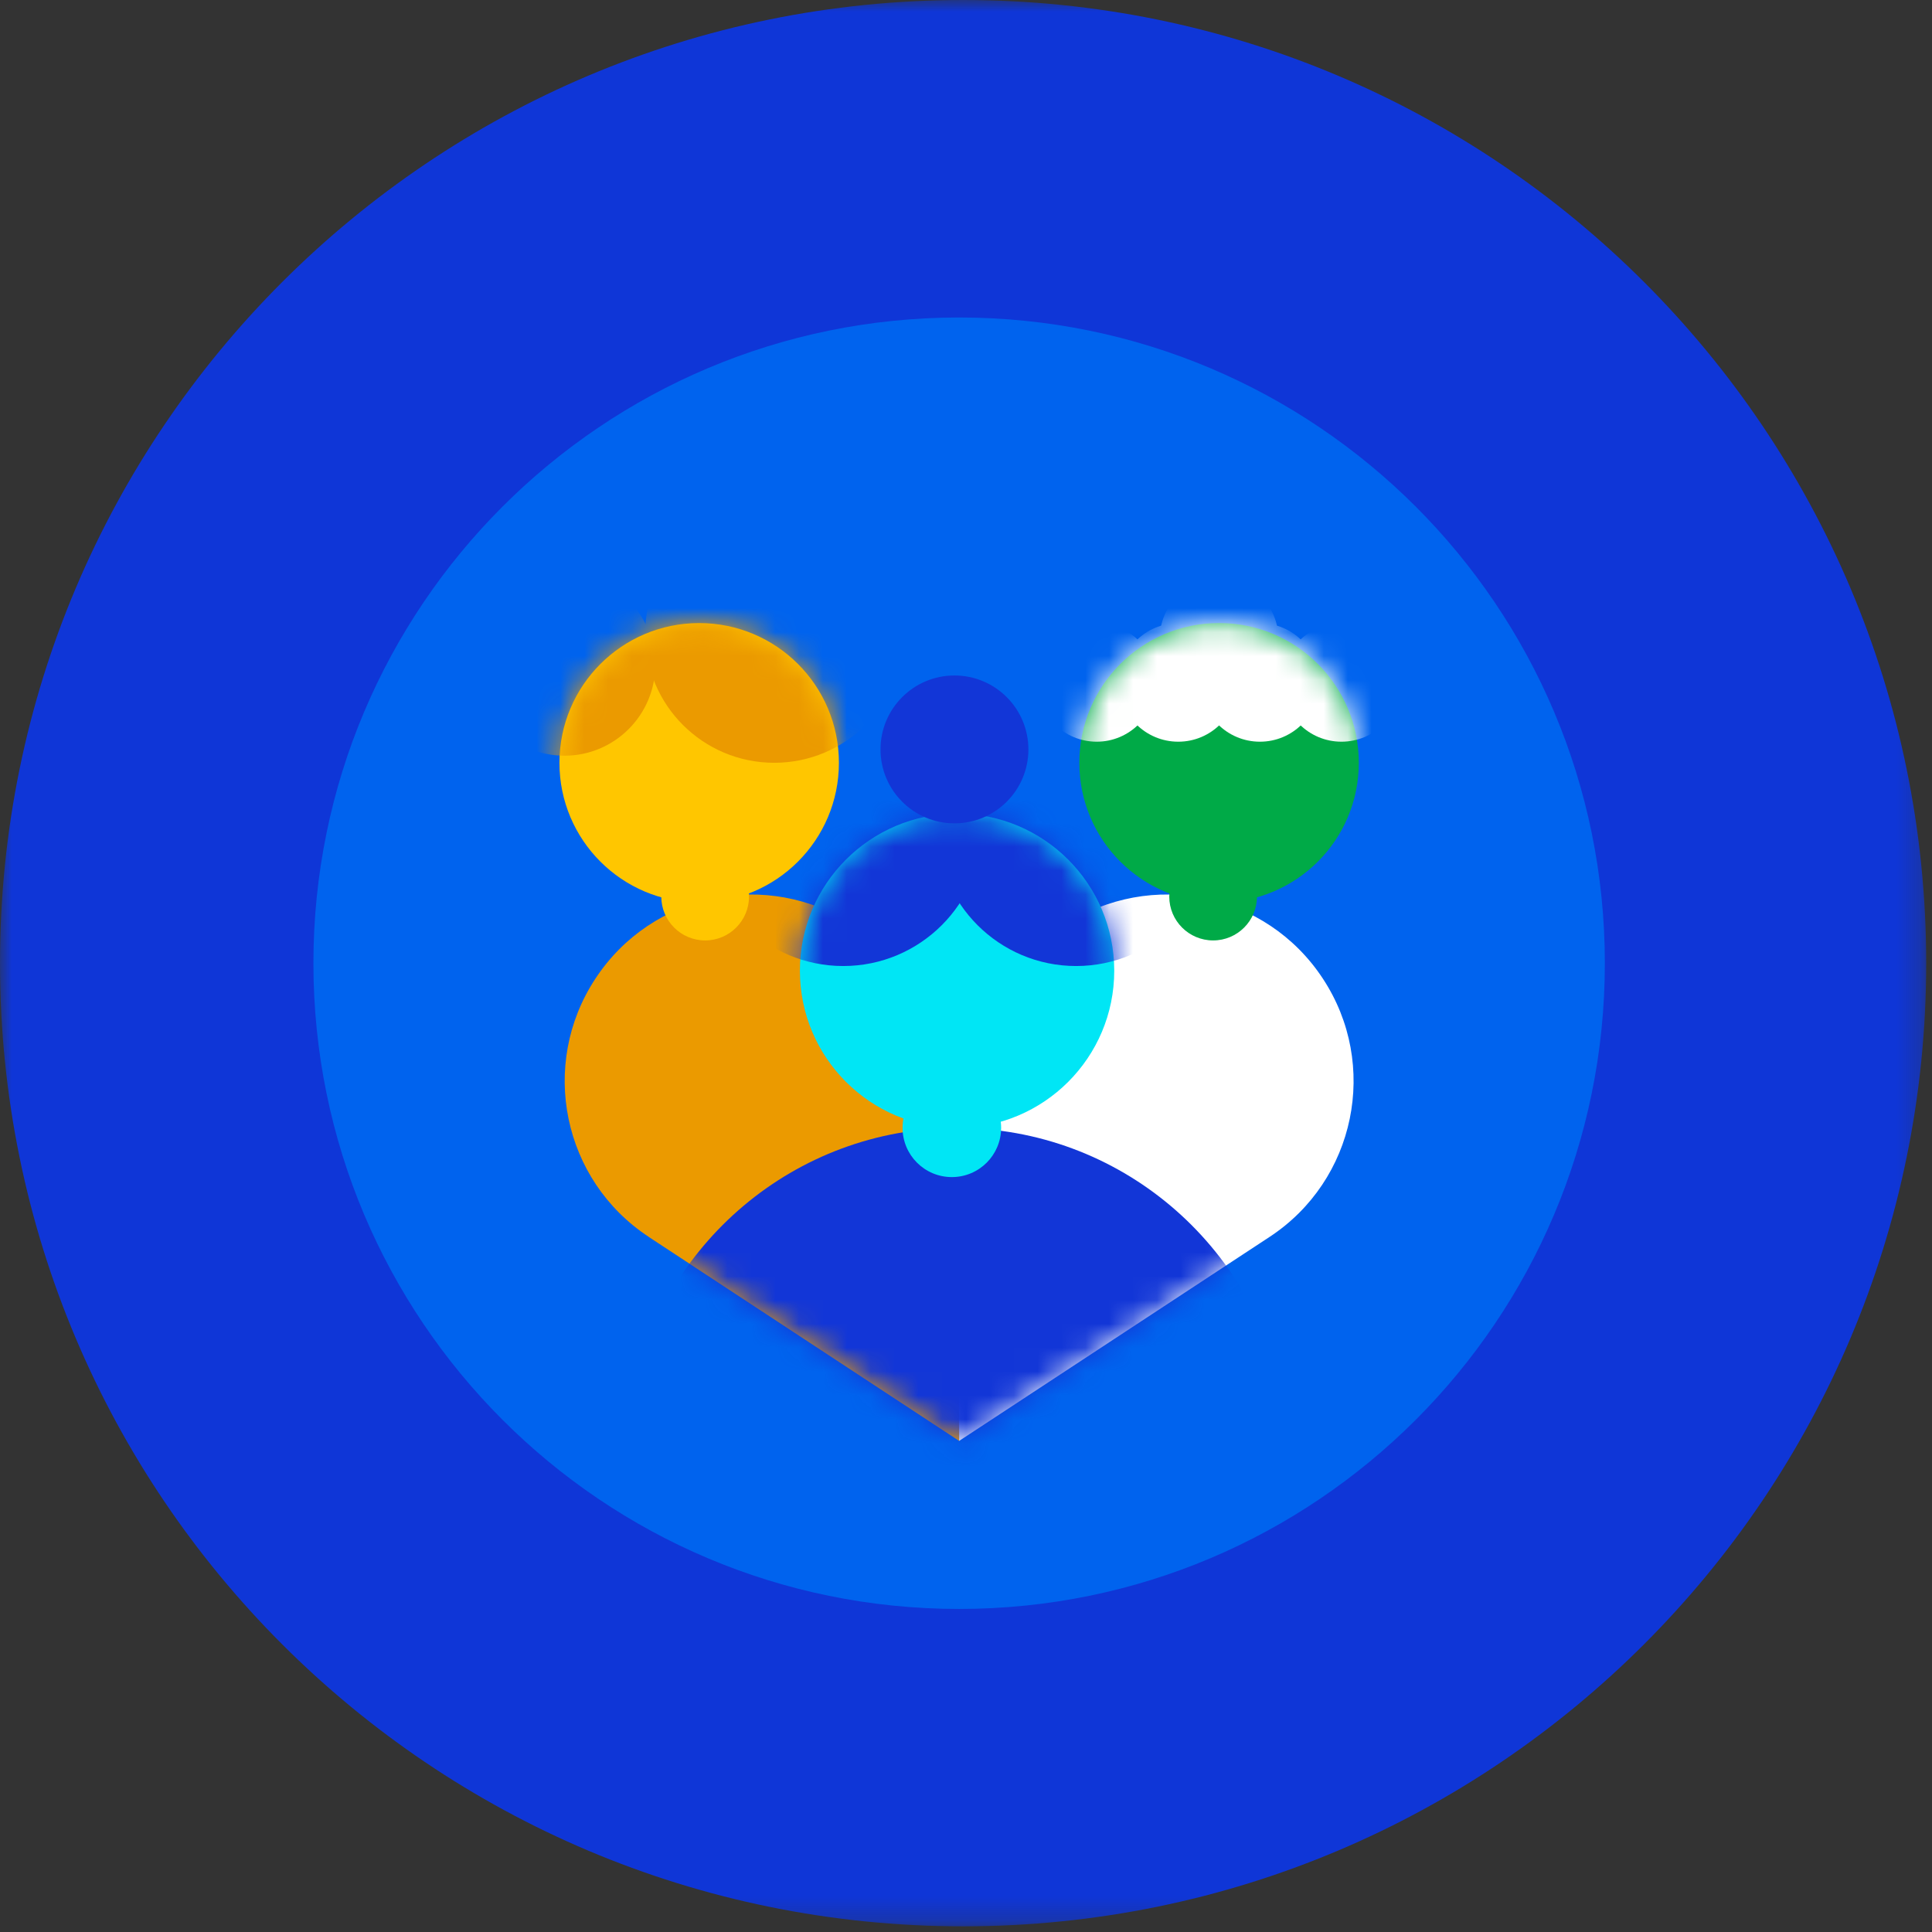 <?xml version="1.0" encoding="UTF-8"?> <svg xmlns="http://www.w3.org/2000/svg" width="81" height="81" viewBox="0 0 81 81" fill="none"><rect x="0" y="0" width="81" height="81" fill="#333333" stroke="none"/><mask id="mask0_1055_6716" style="mask-type:luminance" maskUnits="userSpaceOnUse" x="0" y="0" width="81" height="81"><path d="M80.757 0H0V80.757H80.757V0Z" fill="white"></path></mask><g mask="url(#mask0_1055_6716)"><path d="M80.757 40.383C80.757 62.683 62.678 80.762 40.379 80.762C18.079 80.762 0 62.683 0 40.383C0 18.083 18.079 0 40.379 0C62.678 0 80.757 18.079 80.757 40.379" fill="#0F36D7"></path><path d="M67.284 40.383C67.284 55.336 55.165 67.456 40.212 67.456C25.259 67.456 13.14 55.336 13.14 40.383C13.14 25.43 25.259 13.311 40.212 13.311C55.165 13.311 67.284 25.43 67.284 40.383Z" fill="#0063EE"></path><path d="M53.226 51.859L40.213 60.41L31.622 47.34L44.635 38.789C48.243 36.416 53.094 37.419 55.463 41.031C57.836 44.639 56.834 49.49 53.226 51.859Z" fill="white"></path><path d="M45.252 31.981C45.252 28.745 47.875 26.122 51.11 26.122C54.346 26.122 56.969 28.745 56.969 31.981C56.969 35.217 54.346 37.839 51.11 37.839C47.875 37.839 45.252 35.217 45.252 31.981Z" fill="#00AA47"></path></g><mask id="mask1_1055_6716" style="mask-type:luminance" maskUnits="userSpaceOnUse" x="45" y="26" width="12" height="12"><path d="M45.252 31.98C45.252 35.216 47.875 37.839 51.11 37.839C54.346 37.839 56.969 35.216 56.969 31.98C56.969 28.745 54.346 26.122 51.11 26.122C47.875 26.122 45.252 28.745 45.252 31.98Z" fill="white"></path></mask><g mask="url(#mask1_1055_6716)"><mask id="mask2_1055_6716" style="mask-type:luminance" maskUnits="userSpaceOnUse" x="0" y="0" width="81" height="81"><path d="M80.757 0H0V80.757H80.757V0Z" fill="white"></path></mask><g mask="url(#mask2_1055_6716)"><path d="M48.466 28.609C48.466 29.984 47.354 31.096 45.979 31.096C44.604 31.096 43.492 29.984 43.492 28.609C43.492 27.234 44.604 26.127 45.979 26.127C47.354 26.127 48.466 27.239 48.466 28.609Z" fill="white"></path><path d="M51.886 28.609C51.886 29.984 50.774 31.096 49.399 31.096C48.024 31.096 46.912 29.984 46.912 28.609C46.912 27.234 48.024 26.127 49.399 26.127C50.774 26.127 51.886 27.239 51.886 28.609Z" fill="white"></path><path d="M55.31 28.609C55.31 29.984 54.198 31.096 52.823 31.096C51.448 31.096 50.336 29.984 50.336 28.609C50.336 27.234 51.448 26.127 52.823 26.127C54.198 26.127 55.31 27.239 55.31 28.609Z" fill="white"></path><path d="M53.597 26.77C53.597 28.145 52.485 29.257 51.11 29.257C49.735 29.257 48.623 28.145 48.623 26.77C48.623 25.395 49.735 24.288 51.11 24.288C52.485 24.288 53.597 25.4 53.597 26.77Z" fill="white"></path><path d="M58.73 28.609C58.73 29.984 57.618 31.096 56.243 31.096C54.868 31.096 53.756 29.984 53.756 28.609C53.756 27.234 54.868 26.127 56.243 26.127C57.618 26.127 58.73 27.239 58.73 28.609Z" fill="white"></path></g></g><mask id="mask3_1055_6716" style="mask-type:luminance" maskUnits="userSpaceOnUse" x="0" y="0" width="81" height="81"><path d="M80.757 0H0V80.757H80.757V0Z" fill="white"></path></mask><g mask="url(#mask3_1055_6716)"><path d="M49.022 37.59C49.022 36.574 49.845 35.751 50.861 35.751C51.876 35.751 52.699 36.574 52.699 37.59C52.699 38.605 51.876 39.428 50.861 39.428C49.845 39.428 49.022 38.605 49.022 37.59Z" fill="#00AA47"></path><path d="M27.199 51.859L40.212 60.41V41.696L35.789 38.789C32.182 36.416 27.33 37.419 24.962 41.031C22.588 44.639 23.591 49.49 27.203 51.859" fill="#EB9A00"></path><path d="M35.172 31.981C35.172 28.745 32.549 26.122 29.314 26.122C26.078 26.122 23.455 28.745 23.455 31.981C23.455 35.217 26.078 37.839 29.314 37.839C32.549 37.839 35.172 35.217 35.172 31.981Z" fill="#FFC600"></path></g><mask id="mask4_1055_6716" style="mask-type:luminance" maskUnits="userSpaceOnUse" x="23" y="26" width="13" height="12"><path d="M23.455 31.98C23.455 35.216 26.078 37.839 29.314 37.839C32.549 37.839 35.172 35.216 35.172 31.98C35.172 28.745 32.549 26.122 29.314 26.122C26.078 26.122 23.455 28.745 23.455 31.98Z" fill="white"></path></mask><g mask="url(#mask4_1055_6716)"><mask id="mask5_1055_6716" style="mask-type:luminance" maskUnits="userSpaceOnUse" x="-1" y="0" width="82" height="81"><path d="M80.756 0H-0.001V80.757H80.756V0Z" fill="white"></path></mask><g mask="url(#mask5_1055_6716)"><path d="M19.855 27.873C19.855 29.979 21.563 31.683 23.665 31.683C25.767 31.683 27.474 29.975 27.474 27.873C27.474 25.772 25.767 24.064 23.665 24.064C21.563 24.064 19.855 25.772 19.855 27.873Z" fill="#EB9A00"></path><path d="M27.049 26.569C27.049 29.559 29.47 31.98 32.461 31.98C35.451 31.98 37.873 29.559 37.873 26.569C37.873 23.578 35.451 21.157 32.461 21.157C29.47 21.157 27.049 23.578 27.049 26.569Z" fill="#EB9A00"></path></g></g><mask id="mask6_1055_6716" style="mask-type:luminance" maskUnits="userSpaceOnUse" x="0" y="0" width="81" height="81"><path d="M80.757 0H0V80.757H80.757V0Z" fill="white"></path></mask><g mask="url(#mask6_1055_6716)"><path d="M31.403 37.59C31.403 36.574 30.579 35.751 29.564 35.751C28.548 35.751 27.725 36.574 27.725 37.59C27.725 38.605 28.548 39.428 29.564 39.428C30.579 39.428 31.403 38.605 31.403 37.59Z" fill="#FFC600"></path></g><mask id="mask7_1055_6716" style="mask-type:luminance" maskUnits="userSpaceOnUse" x="23" y="22" width="34" height="39"><path d="M24.962 41.031C22.588 44.639 23.591 49.49 27.199 51.859L40.212 60.41L53.225 51.859C56.833 49.486 57.836 44.639 55.462 41.031C53.089 37.423 40.208 22.606 40.208 22.606C40.208 22.606 27.326 37.419 24.957 41.031" fill="white"></path></mask><g mask="url(#mask7_1055_6716)"><mask id="mask8_1055_6716" style="mask-type:luminance" maskUnits="userSpaceOnUse" x="0" y="0" width="81" height="81"><path d="M80.757 0H0V80.757H80.757V0Z" fill="white"></path></mask><g mask="url(#mask8_1055_6716)"><path d="M53.799 58.676H26.451V67.39H53.799V58.676Z" fill="#1236D7"></path><path d="M53.799 58.677C52.617 52.196 46.943 47.288 40.125 47.288C33.308 47.288 27.633 52.201 26.451 58.677H53.799Z" fill="#1236D7"></path><path d="M33.536 40.698C33.536 37.06 36.487 34.109 40.126 34.109C43.764 34.109 46.715 37.06 46.715 40.698C46.715 44.337 43.764 47.288 40.126 47.288C36.487 47.288 33.536 44.337 33.536 40.698Z" fill="#00E6F5"></path></g></g><mask id="mask9_1055_6716" style="mask-type:luminance" maskUnits="userSpaceOnUse" x="33" y="34" width="14" height="14"><path d="M33.535 40.694C33.535 44.333 36.486 47.284 40.125 47.284C43.763 47.284 46.715 44.333 46.715 40.694C46.715 37.055 43.763 34.104 40.125 34.104C36.486 34.104 33.535 37.055 33.535 40.694Z" fill="white"></path></mask><g mask="url(#mask9_1055_6716)"><mask id="mask10_1055_6716" style="mask-type:luminance" maskUnits="userSpaceOnUse" x="0" y="0" width="81" height="81"><path d="M80.757 0H0V80.757H80.757V0Z" fill="white"></path></mask><g mask="url(#mask10_1055_6716)"><path d="M41.197 34.656C41.197 37.883 38.579 40.501 35.352 40.501C32.125 40.501 29.507 37.883 29.507 34.656C29.507 31.429 32.125 28.811 35.352 28.811C38.579 28.811 41.197 31.429 41.197 34.656Z" fill="#1236D7"></path><path d="M50.962 34.656C50.962 37.883 48.344 40.501 45.117 40.501C41.89 40.501 39.272 37.883 39.272 34.656C39.272 31.429 41.89 28.811 45.117 28.811C48.344 28.811 50.962 31.429 50.962 34.656Z" fill="#1236D7"></path></g></g><mask id="mask11_1055_6716" style="mask-type:luminance" maskUnits="userSpaceOnUse" x="23" y="22" width="34" height="39"><path d="M24.739 41.031C22.366 44.639 23.368 49.49 26.981 51.859L39.993 60.41L53.007 51.859C56.614 49.486 57.617 44.639 55.244 41.031C52.871 37.423 39.989 22.606 39.989 22.606C39.989 22.606 27.108 37.419 24.734 41.031" fill="white"></path></mask><g mask="url(#mask11_1055_6716)"><mask id="mask12_1055_6716" style="mask-type:luminance" maskUnits="userSpaceOnUse" x="0" y="0" width="81" height="81"><path d="M80.757 0H0V80.757H80.757V0Z" fill="white"></path></mask><g mask="url(#mask12_1055_6716)"><path d="M37.84 47.283C37.84 46.141 38.764 45.217 39.907 45.217C41.049 45.217 41.973 46.141 41.973 47.283C41.973 48.426 41.049 49.35 39.907 49.35C38.764 49.35 37.84 48.426 37.84 47.283Z" fill="#00E6F5"></path><path d="M36.916 31.42C36.916 29.708 38.304 28.32 40.016 28.32C41.728 28.32 43.116 29.708 43.116 31.42C43.116 33.132 41.728 34.52 40.016 34.52C38.304 34.52 36.916 33.132 36.916 31.42Z" fill="#1236D7"></path></g></g></svg> 